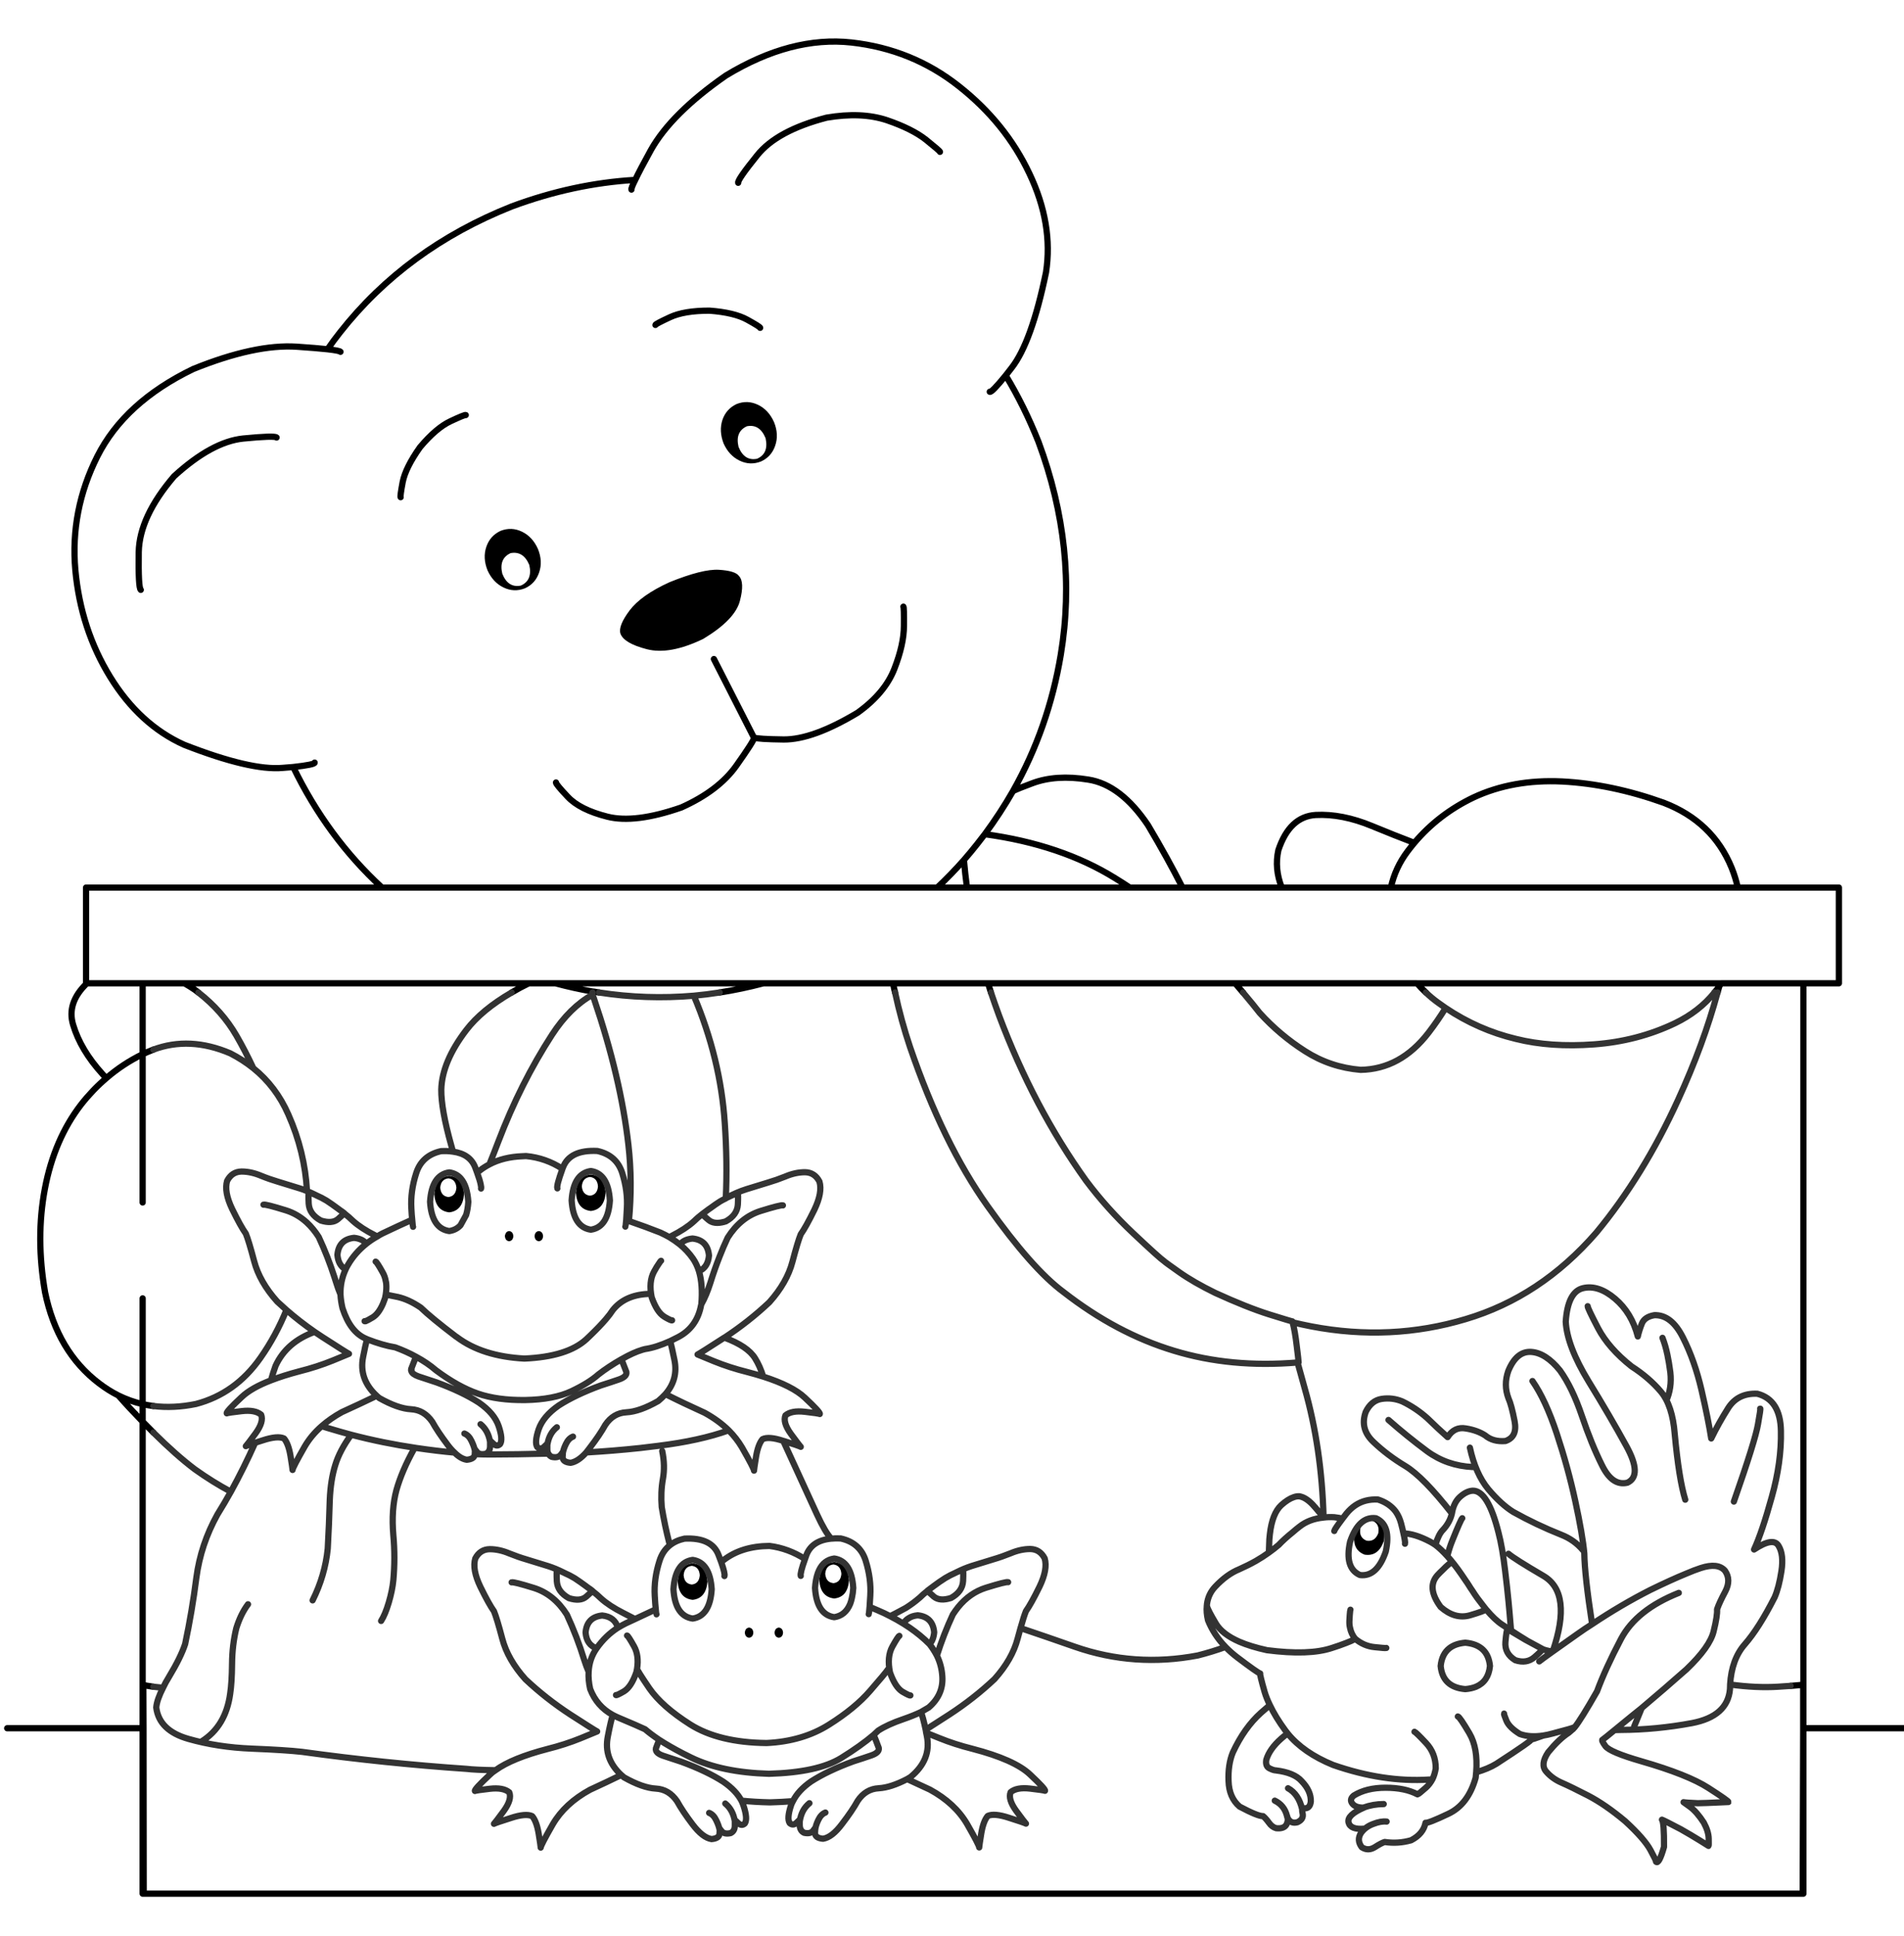 <?xml version="1.0" encoding="utf-8"?>
<!-- Generator: Adobe Illustrator 16.2.0, SVG Export Plug-In . SVG Version: 6.00 Build 0)  -->
<!DOCTYPE svg PUBLIC "-//W3C//DTD SVG 1.1//EN" "http://www.w3.org/Graphics/SVG/1.1/DTD/svg11.dtd">
<svg version="1.1" id="Layer_2" xmlns="http://www.w3.org/2000/svg" xmlns:xlink="http://www.w3.org/1999/xlink" x="0px" y="0px"
	 width="610px" height="620px" viewBox="0 0 610 620" enable-background="new 0 0 610 620" xml:space="preserve">
<path d="M248.375,142.669c-0.798,2.396-2.323,4.103-4.574,5.119c-2.323,0.907-4.61,0.817-6.861-0.272
	c-2.251-1.089-3.957-2.922-5.119-5.5c-1.016-2.651-1.144-5.155-0.381-7.515c0.798-2.36,2.323-4.065,4.574-5.119
	c2.323-0.907,4.61-0.816,6.861,0.272c2.251,1.088,3.957,2.94,5.119,5.554C249.047,137.823,249.174,140.309,248.375,142.669z
	 M198.769,202.895c-0.509-1.634,0.473-4.103,2.94-7.406c2.469-3.267,6.734-6.28,12.796-9.039c7.079-2.867,12.361-4.193,15.846-3.975
	c3.485,0.217,5.609,0.871,6.372,1.96c1.271,1.307,1.38,3.975,0.326,8.005c-1.052,4.03-4.955,8.078-11.708,12.143
	c-7.187,3.485-13.232,4.593-18.133,3.322C202.307,206.634,199.495,204.964,198.769,202.895z M239.282,136.515
	c-2.541,1.162-3.43,3.357-2.668,6.589c1.234,3.085,3.213,4.356,5.936,3.812c2.541-1.125,3.449-3.322,2.723-6.589
	C244.001,137.241,242.004,135.971,239.282,136.515z M172.358,175.832c1.054,2.614,1.18,5.101,0.381,7.46
	c-0.798,2.396-2.323,4.103-4.574,5.119c-2.323,0.907-4.61,0.816-6.861-0.272c-2.251-1.088-3.957-2.922-5.119-5.5
	c-1.052-2.65-1.179-5.154-0.38-7.515c0.798-2.36,2.323-4.065,4.574-5.119c2.323-0.907,4.61-0.817,6.861,0.272
	C169.491,171.365,171.197,173.218,172.358,175.832z M169.582,180.95c-1.271-3.05-3.267-4.32-5.99-3.812
	c-2.541,1.161-3.431,3.357-2.668,6.588c1.234,3.085,3.213,4.356,5.936,3.812C169.4,186.413,170.308,184.218,169.582,180.95z
	 M143.662,377.363c-1.597,0.182-2.469,1.179-2.614,2.994c0.145,1.815,1.017,2.813,2.614,2.994c1.562-0.182,2.415-1.179,2.559-2.994
	C146.076,378.542,145.222,377.545,143.662,377.363z M143.934,376.546c2.868,0.328,4.447,2.287,4.738,5.88
	c-0.291,3.561-1.87,5.501-4.738,5.828c-2.94-0.327-4.538-2.27-4.792-5.828C139.433,378.833,141.029,376.874,143.934,376.546z
	 M172.631,394.243c0.835,0.108,1.29,0.653,1.361,1.634c-0.072,0.979-0.526,1.523-1.361,1.634c-0.835-0.109-1.289-0.654-1.361-1.634
	C171.342,394.896,171.795,394.352,172.631,394.243z M161.795,396.095c-0.037-0.07-0.055-0.146-0.055-0.218
	c0.036-0.29,0.109-0.544,0.218-0.762c0.182-0.51,0.563-0.799,1.144-0.872c0.835,0.108,1.29,0.653,1.361,1.634
	c-0.072,0.979-0.526,1.523-1.361,1.634C162.339,397.401,161.903,396.93,161.795,396.095z M191.581,379.922
	c-0.145-1.816-0.999-2.814-2.559-2.995c-1.598,0.181-2.469,1.179-2.614,2.995c0.146,1.814,1.018,2.813,2.614,2.995
	C190.582,382.732,191.436,381.736,191.581,379.922z M194.031,381.991c-0.291,3.559-1.869,5.501-4.737,5.825
	c-2.941-0.324-4.538-2.268-4.792-5.825c0.291-3.595,1.888-5.556,4.792-5.882C192.161,376.438,193.74,378.396,194.031,381.991z
	 M266.998,507.016c1.562-0.182,2.415-1.179,2.56-2.993c-0.145-1.815-0.999-2.813-2.56-2.995c-1.596,0.182-2.468,1.18-2.613,2.995
	c0.036,0.326,0.09,0.615,0.163,0.871c0.254,1.018,0.835,1.669,1.743,1.96C266.508,506.926,266.745,506.979,266.998,507.016z
	 M272.008,506.091c-0.145,1.814-0.616,3.212-1.416,4.192c-0.798,0.942-1.906,1.488-3.322,1.634c-2.94-0.326-4.538-2.269-4.792-5.826
	c0.073-1.017,0.272-1.906,0.6-2.669c0.727-1.924,2.123-2.994,4.192-3.213C270.138,500.536,271.717,502.496,272.008,506.091z
	 M226.648,506.525c-0.291,3.558-1.87,5.5-4.737,5.826c-2.94-0.326-4.538-2.27-4.792-5.826c0.291-3.596,1.887-5.556,4.792-5.881
	C224.779,500.972,226.358,502.932,226.648,506.525z M224.198,504.457c-0.145-1.815-0.999-2.814-2.56-2.995
	c-1.597,0.181-2.469,1.18-2.614,2.995c0.145,1.814,1.017,2.813,2.614,2.995C223.2,507.271,224.054,506.271,224.198,504.457z
	 M238.628,522.861c0.073-0.979,0.526-1.523,1.361-1.633c0.835,0.108,1.289,0.652,1.361,1.633c-0.073,0.979-0.526,1.523-1.361,1.634
	C239.154,524.387,238.701,523.843,238.628,522.861z M248.158,522.861c0.073-0.979,0.526-1.523,1.361-1.633
	c0.835,0.108,1.289,0.652,1.361,1.633c-0.073,0.979-0.526,1.523-1.361,1.634C248.684,524.387,248.23,523.843,248.158,522.861z
	 M437.819,493.402c1.776,0.292,3.028-0.509,3.755-2.396c0.363-2.032-0.309-3.377-2.016-4.03c-1.777-0.291-3.013,0.51-3.702,2.396
	C435.459,491.37,436.113,492.713,437.819,493.402z M434.063,491.061c1.196-3.303,3.247-4.719,6.15-4.245
	c2.759,1.089,3.795,3.356,3.105,6.807c-1.199,3.303-3.249,4.719-6.153,4.246C434.406,496.778,433.371,494.51,434.063,491.061z"/>
<path fill="none" stroke="#000000" stroke-width="2" stroke-linecap="round" stroke-linejoin="round" stroke-miterlimit="3" d="
	M556.744,284.248c-0.472-2.142-1.124-4.248-1.96-6.316c-4.03-9.874-11.29-16.827-21.781-20.855
	c-11.145-3.994-21.979-6.262-32.509-6.807c-10.563-0.509-20.039,1.198-28.426,5.118c-7.441,3.558-13.759,8.403-18.948,14.539
	c-0.728,0.872-1.436,1.761-2.124,2.668c-2.688,3.558-4.483,7.441-5.391,11.653H556.744L556.744,284.248z M453.991,314.904
	c0.871,1.017,1.813,1.998,2.831,2.941 M549.284,317.846c0.545-0.654,1.053-1.309,1.524-1.961c0.182-0.326,0.382-0.654,0.6-0.98
	h-97.417 M398.23,317.846c-0.799-0.908-1.635-1.889-2.505-2.941H316.55c0.291,0.98,0.6,1.961,0.929,2.941 M550.265,317.846
	c0.182-0.654,0.363-1.309,0.545-1.961 M453.12,269.926c-4.03-1.525-8.551-3.322-13.561-5.391c-6.39-2.65-12.396-3.83-18.022-3.54
	c-5.591,0.327-9.584,4.084-11.979,11.272c-0.871,3.957-0.509,7.951,1.089,11.979h34.959 M324.556,253.317
	c-2.723,4.756-5.736,9.366-9.041,13.832c16.266,2.213,30.188,6.916,41.769,14.103c1.597,0.98,3.156,1.978,4.683,2.995h16.881
	c-3.158-6.243-6.843-12.905-11.055-19.984c-5.808-8.641-12.18-13.505-19.113-14.594c-6.933-1.126-12.94-0.727-18.022,1.198
	C327.896,251.884,325.862,252.701,324.556,253.317z M378.846,284.248h31.802 M573.68,539.906c2.47-0.183,3.813-0.327,4.027-0.437
	v13.995h0.057V314.904h-26.354 M286.765,317.846c-0.254-0.98-0.473-1.961-0.653-2.941h-41.548
	c-4.683,1.234-9.348,2.215-13.995,2.941 M395.727,314.904h58.266 M577.764,314.904h11.379v-30.656h-32.397 M301.141,48.629
	c-0.036-0.218-1.524-1.508-4.465-3.868c-2.94-2.323-7.115-4.411-12.524-6.262c-5.445-1.814-11.889-2.086-19.331-0.817
	c-10.6,2.76-18.005,6.771-22.217,12.036c-4.248,5.264-6.281,8.204-6.099,8.821 M34.047,345.291
	c-0.399-0.436-0.798-0.872-1.198-1.309c-4.683-5.152-7.822-10.418-9.42-15.791c-1.416-4.683,0.055-9.111,4.411-13.287h-0.272
	v-30.656h94.803c-11.689-10.782-21.164-23.651-28.425-38.607c-1.016,0.073-2.142,0.164-3.376,0.272
	c-6.861,0.617-17.388-1.852-31.583-7.406c-9.511-4.284-17.407-11.525-23.688-21.727c-6.28-10.201-10-21.618-11.163-34.251
	c-1.125-12.633,1.216-24.739,7.024-36.321c5.845-11.617,16.1-20.964,30.766-28.043c13.178-5.336,24.232-7.714,33.163-7.133
	c4.247,0.291,7.533,0.563,9.855,0.816c1.271-1.852,2.614-3.667,4.03-5.445c14.084-17.896,32.418-31.328,54.998-40.295
	c13.213-4.9,26.391-7.733,39.533-8.494c1.016-2.143,2.687-5.319,5.01-9.529c4.392-7.842,12.416-15.81,24.068-23.905
	c13.94-8.459,27.354-11.98,40.241-10.564c12.924,1.452,24.359,6.099,34.306,13.94c9.982,7.841,17.533,17.171,22.652,27.989
	c5.153,10.819,6.934,21.383,5.335,31.692c-3.085,14.92-6.75,25.104-10.999,30.549c-0.689,0.871-1.325,1.688-1.906,2.45
	c3.993,6.606,7.496,13.704,10.51,21.291c8.495,22.871,10.871,45.578,7.135,68.121c-2.614,15.683-7.715,30.24-15.303,43.671
	 M203.506,57.614c-0.907,1.813-1.307,2.849-1.198,3.103 M243.529,104.988c0-0.218-1.38-1.089-4.139-2.614
	c-2.76-1.525-6.789-2.487-12.088-2.886c-5.445,0-9.675,0.708-12.688,2.124c-3.05,1.416-4.593,2.232-4.629,2.45 M322.214,120.235
	c-3.049,3.738-4.756,5.481-5.118,5.228 M228.718,211.063l12.742,24.994c0.036,0.036,0.09,0.09,0.163,0.164
	c0.763,0.327,3.921,0.526,9.475,0.599c6.208,0.036,14.084-2.813,23.633-8.549c5.845-4.174,9.783-8.876,11.816-14.103
	c2.033-5.228,3.049-9.802,3.049-13.723c0.038-3.92-0.018-5.971-0.163-6.153 M104.945,111.849c2.578,0.291,3.957,0.563,4.138,0.817
	 M45.101,188.9c-0.544-0.472-0.762-4.501-0.653-12.089c0.145-7.551,3.92-15.646,11.326-24.286
	c8.059-7.37,15.446-11.399,22.163-12.088c6.716-0.654,10.272-0.763,10.672-0.327 M128.36,159.223
	c-0.145-0.145,0.073-1.761,0.653-4.846c0.617-3.085,2.469-6.807,5.555-11.163c3.484-4.138,6.752-6.915,9.801-8.332
	c3.013-1.416,4.629-2.069,4.846-1.96 M100.807,244.225c0.036,0.436-2.251,0.907-6.861,1.416 M163.918,317.846
	c1.706-1.018,3.539-1.998,5.5-2.941H59.096c1.162,0.654,2.269,1.344,3.322,2.07c0.399,0.289,0.78,0.58,1.144,0.871 M27.84,314.904
	H45.7h13.396 M49.131,336.143c-0.689,0.254-1.361,0.525-2.015,0.816c-0.472,0.217-0.944,0.434-1.416,0.652v47.482 M34.047,345.291
	c-2.94,2.503-5.645,5.336-8.113,8.493c-5.7,7.405-9.548,16.354-11.544,26.846c-1.996,10.528-1.979,21.618,0.054,33.271
	c2.614,12.634,8.386,22.345,17.316,29.132c1.997,1.524,4.049,2.813,6.154,3.867c2.505,1.233,5.1,2.158,7.787,2.776v-33.871
	 M45.7,337.611c-4.247,2.07-8.132,4.629-11.653,7.68 M45.7,337.611v-22.707 M122.371,284.248H300.27
	c2.977-2.796,5.826-5.736,8.549-8.821c1.452-1.67,2.868-3.376,4.246-5.119c0.837-1.054,1.653-2.105,2.449-3.158 M300.27,284.248
	h9.529c-0.397-2.94-0.726-5.881-0.979-8.821 M286.112,314.904h30.439 M178.131,250.595c-0.073,0.327,1.18,1.852,3.757,4.574
	c2.578,2.758,6.807,4.882,12.688,6.371c5.881,1.489,13.777,0.509,23.688-2.94c7.95-3.558,13.831-8.023,17.643-13.396
	s5.717-8.368,5.717-8.985 M244.564,314.904h-66.597c3.92,1.055,7.933,1.943,12.034,2.669c0.072,0,0.145,0,0.218,0
	c0.544,0.108,1.107,0.2,1.688,0.272 M190.001,317.572c-0.073,0.072-0.127,0.162-0.163,0.271 M169.418,314.904h8.549 M37.914,446.899
	c2.36,2.687,4.919,5.444,7.678,8.276c0.036,0.036,0.073,0.072,0.109,0.108v-5.607 M49.131,450.276
	c-1.162-0.146-2.306-0.347-3.431-0.601 M45.7,455.285c1.161,1.199,2.305,2.359,3.431,3.484 M45.7,553.465h0.272l-0.055-13.939
	c0.218,0.182,1.29,0.397,3.213,0.653 M2.682,553.465H2.301 M577.764,553.465v52.982h-0.218H46.027H45.7v-52.982H2.682
	 M45.973,553.465l0.054,52.982 M45.7,455.285v98.18 M610,553.465h-32.236 M577.709,553.465l-0.162,52.982 M309.799,284.248h52.166"
	/>
<path fill="none" stroke="#333333" stroke-width="2" stroke-linecap="round" stroke-linejoin="round" stroke-miterlimit="3" d="
	M456.822,317.846c1.199,1.16,2.507,2.25,3.922,3.268c0.798,0.58,1.597,1.145,2.396,1.688c6.97,4.684,14.484,7.986,22.542,9.91
	c7.407,1.852,15.756,2.434,25.05,1.742c9.257-0.689,17.879-2.938,25.864-6.75c5.192-2.508,9.421-5.791,12.688-9.857 M463.14,322.801
	c-1.599,2.612-3.414,5.246-5.444,7.896c-5.99,7.804-13.251,11.779-21.781,11.924c-6.499-0.544-12.434-2.542-17.808-5.989
	c-5.408-3.448-10.257-7.532-14.539-12.252c-1.234-1.598-3.015-3.776-5.337-6.535 M317.478,317.846
	c0.833,2.469,1.704,4.938,2.611,7.406c7.333,19.566,16.628,37.189,27.882,52.874c4.465,5.953,9.493,11.562,15.083,16.823
	c5.627,5.301,8.949,8.296,9.966,8.984c0.108,0.146,1.705,1.309,4.79,3.486s6.935,4.393,11.547,6.645
	c6.75,3.086,12.487,5.371,17.206,6.86c4.756,1.487,7.24,2.232,7.461,2.232c0.036,0.108,0.072,0.218,0.109,0.327
	c1.996,0.473,4.012,0.907,6.044,1.307c16.917,3.23,33.378,2.45,49.39-2.341c16.01-4.756,29.969-13.994,41.875-27.718
	c10.056-12.16,18.785-26.336,26.19-42.527c5.409-11.799,9.621-23.251,12.636-34.36 M414.132,423.484
	c0.508,1.887,0.942,4.374,1.305,7.461c0.4,3.192,0.602,4.973,0.602,5.336c-0.11,0-0.218,0.018-0.328,0.054
	c0.763,2.723,1.525,5.482,2.289,8.278c3.63,12.742,5.644,26.536,6.044,41.384 M434.225,482.076c2.069-1.381,4.483-1.996,7.242-1.852
	c2.396,0.763,4.266,2.016,5.609,3.757c0.797,1.09,1.396,2.379,1.795,3.866c0.326,1.234,0.582,2.306,0.763,3.212
	c2.47,0.072,5.317,0.964,8.549,2.669c0.544,0.29,1.109,0.637,1.689,1.033c0.688-2.286,1.487-3.883,2.395-4.791
	c1.489-1.597,2.45-3.356,2.888-5.281c-6.1-7.807-11.072-12.868-14.921-15.192c-3.813-2.287-7.205-4.846-10.184-7.679
	c-2.977-2.794-3.812-6.009-2.504-9.639c1.197-2.468,2.922-3.866,5.173-4.192c2.249-0.327,4.429-0.057,6.534,0.816
	c2.938,1.415,5.646,3.23,8.111,5.445c2.069,2.032,4.212,4.028,6.427,5.989c1.452-2.287,3.395-3.213,5.825-2.778
	c2.471,0.399,4.538,1.146,6.208,2.234c1.671,1.415,3.831,2.015,6.479,1.796c2.614-0.871,3.595-2.995,2.94-6.372
	c-0.655-3.412-1.307-5.844-1.96-7.296c-1.089-2.868-1.109-5.791-0.058-8.769c1.744-4.247,4.177-6.28,7.298-6.1
	c3.122,0.183,6.208,2.16,9.258,5.936c2.65,3.702,4.991,8.551,7.023,14.54c2.033,6.025,4.177,11.289,6.427,15.791
	c2.214,4.537,4.937,6.408,8.168,5.608c3.229-1.524,3.12-5.427-0.328-11.707s-7.479-13.179-12.089-20.692
	c-4.61-7.552-7.062-13.939-7.352-19.168c0.437-6.389,2.286-9.965,5.555-10.729c3.267-0.764,6.681,0.364,10.236,3.377
	c3.559,3.013,5.99,7.043,7.297,12.089c0.291-1.307,0.727-2.687,1.309-4.138c0.579-1.417,1.905-2.307,3.973-2.669
	c3.668-0.146,6.736,2.251,9.203,7.188c2.505,4.938,4.483,10.547,5.936,16.825c1.452,6.317,2.486,11.472,3.104,15.465
	c1.563-3.229,3.378-6.479,5.445-9.747c2.068-3.229,5.173-4.754,9.312-4.573c4.938,1.271,7.462,5.244,7.569,11.926
	c0.146,6.644-0.835,13.702-2.941,21.183c-2.066,7.478-3.956,13.068-5.661,16.771c4.104-2.723,6.716-3.12,7.841-1.197
	c1.161,1.888,1.472,4.594,0.928,8.112c-0.545,3.521-1.271,6.316-2.18,8.388c-3.34,6.569-6.533,11.597-9.583,15.083
	c-2.797,3.194-4.355,7.478-4.686,12.851c5.591,0.764,10.71,1,15.357,0.708c1.562-0.108,2.902-0.199,4.029-0.271 M415.71,436.335
	c-14.229,1.199-27.427-0.054-39.587-3.756c-12.271-3.703-24.087-9.983-35.449-18.842c-6.68-4.938-14.774-14.104-24.286-27.499
	c-9.512-13.359-17.788-30.331-24.831-50.913c-1.887-5.593-3.485-11.417-4.792-17.48 M230.569,317.846
	c-2.759,0.436-5.518,0.78-8.277,1.033c5.699,13.434,9.003,27.027,9.911,40.786c0.58,8.386,0.689,16.426,0.326,24.122
	c0.036-0.036,0.073-0.072,0.109-0.107c2.142-1.199,4.302-2.145,6.48-2.834c3.013-0.908,5.372-1.633,7.079-2.178
	c1.742-0.51,3.557-1.146,5.445-1.906c2.141-0.908,4.229-1.361,6.262-1.361c2.069,0.035,3.611,1.033,4.629,2.996
	c0.689,2.322,0.145,5.336-1.634,9.039c-1.815,3.7-3.267,6.316-4.356,7.842c-0.618,1.486-1.506,4.428-2.668,8.821
	c-1.162,4.428-3.63,8.747-7.405,12.959c-4.394,4.139-9.185,7.914-14.376,11.324c4.937,1.815,8.204,4.013,9.802,6.59
	c1.053,1.67,1.924,3.631,2.614,5.881c6.243,1.996,10.691,4.247,13.341,6.753c3.376,3.156,4.974,4.899,4.792,5.228
	c-0.327-0.146-1.924-0.381-4.792-0.707c-2.832-0.328-4.901,0.055-6.207,1.144c-0.618,1.488-0.038,3.468,1.742,5.936
	c1.815,2.469,2.868,3.849,3.159,4.14c-0.362-0.218-2.16-0.836-5.391-1.852c-0.073-0.036-0.145-0.055-0.218-0.055
	c3.609,7.898,7.213,15.749,10.809,23.552c1.789,3.877,3.313,6.464,4.574,7.76c0.933-0.091,1.94-0.11,3.023-0.056
	c4.138,0.907,6.807,3.285,8.004,7.134c1.198,3.849,1.688,7.587,1.471,11.218c-0.072,1.415-0.145,2.595-0.218,3.539
	c0.835,0.363,1.724,0.745,2.668,1.144c1.38,0.581,2.687,1.198,3.921,1.853c0.617-0.326,1.325-0.69,2.124-1.089
	c1.052-0.545,2.033-1.071,2.94-1.579c1.598-1.019,2.976-2.033,4.139-3.05c0.072-0.072,0.163-0.146,0.272-0.218
	c0.726-0.728,1.579-1.471,2.559-2.232v-0.055c0.073-0.073,0.708-0.544,1.906-1.416c1.198-0.907,2.433-1.762,3.704-2.562
	c1.089-0.651,2.141-1.197,3.158-1.633c0.159-0.083,0.321-0.164,0.488-0.245c0.021-0.01,0.037-0.021,0.056-0.026
	c1.562-0.785,3.141-1.438,4.738-1.961c3.013-0.907,5.371-1.634,7.077-2.179c1.742-0.508,3.559-1.144,5.446-1.905
	c2.142-0.907,4.229-1.36,6.262-1.36c2.067,0.036,3.61,1.034,4.63,2.994c0.688,2.322,0.146,5.336-1.635,9.039
	c-1.814,3.704-3.268,6.315-4.355,7.842c-0.438,1.053-1.019,2.867-1.744,5.444c5.809,1.961,11.617,3.956,17.425,5.99
	c12.742,4.43,25.865,5.354,39.37,2.776c3.013-0.763,5.972-1.67,8.876-2.724c-2.47-2.541-4.339-5.391-5.608-8.549
	c-0.399-1.671-0.525-3.213-0.381-4.628c0-0.219,0.018-0.418,0.055-0.601c0.291-2.105,1.144-3.921,2.56-5.445
	c2.504-2.687,5.102-4.573,7.787-5.662c1.887-0.836,3.666-1.725,5.335-2.668c1.452-0.835,2.833-1.726,4.14-2.669
	c0.035-1.233,0.091-2.668,0.162-4.302c0.037-0.579,0.09-1.124,0.164-1.634c0.507-4.392,1.724-7.478,3.647-9.257
	c1.451-1.307,2.796-2.159,4.029-2.56c0.616-0.219,1.217-0.309,1.797-0.271c0.361,0.071,0.726,0.181,1.09,0.325
	c1.306,0.545,2.667,1.67,4.084,3.377c1.233,1.453,2.086,2.486,2.56,3.104 M508.662,418.313c-0.037,0.362,1.07,2.702,3.321,7.022
	c2.251,4.285,5.825,8.369,10.728,12.252c3.776,2.434,6.917,5.138,9.421,8.114c2.468,2.977,3.938,7.478,4.41,13.503
	c0.908,9.692,2.033,16.719,3.378,21.074 M532.622,428.439c0.653,1.671,1.18,3.484,1.579,5.444c0.396,1.961,0.652,3.431,0.761,4.412
	c0.581,3.339,0.328,6.479-0.761,9.419 M63.561,317.846c5.083,3.957,9.148,8.567,12.198,13.83c1.924,3.34,3.721,6.807,5.391,10.401
	c4.865,3.921,8.604,8.856,11.218,14.812c3.521,7.914,5.517,16.101,5.99,24.56c0.841,0.331,1.693,0.711,2.559,1.145
	c0.182,0.07,0.363,0.162,0.545,0.271c1.017,0.437,2.069,0.979,3.159,1.635c1.161,0.762,2.305,1.563,3.43,2.396
	c0.06,0.028,0.123,0.074,0.19,0.135l0.027,0.025c0.291,0.221,0.563,0.42,0.816,0.602l0.491,0.326
	c0.399,0.291,0.617,0.455,0.653,0.49v0.055c1.125,0.873,2.069,1.688,2.832,2.451c1.778,1.598,4.138,3.142,7.079,4.627
	c0.217,0.108,0.454,0.236,0.708,0.381c0.545-0.36,1.108-0.688,1.688-0.979c3.594-1.706,6.771-3.177,9.529-4.411
	c-0.109-0.942-0.199-2.143-0.272-3.595c-0.218-3.629,0.291-7.369,1.524-11.216c1.198-3.849,3.867-6.228,8.005-7.136
	c1.38-0.071,2.651-0.018,3.812,0.164c-0.217-0.727-0.417-1.435-0.599-2.123c-2.143-7.66-3.195-13.578-3.158-17.754
	c0.145-5.916,2.813-12.27,8.004-19.058c3.305-4.319,8.15-8.331,14.54-12.035 M81.149,342.077c-2.214-1.778-4.665-3.359-7.352-4.738
	c-8.676-3.702-16.899-4.103-24.667-1.198 M49.131,450.276c4.32,0.544,8.876,0.325,13.667-0.654
	c8.422-2.214,15.302-7.134,20.638-14.758c3.34-4.754,6.117-9.873,8.331-15.355c-0.98-0.872-1.96-1.761-2.94-2.668
	c-3.776-4.211-6.244-8.531-7.406-12.96c-1.161-4.392-2.05-7.333-2.668-8.82c-1.089-1.524-2.541-4.14-4.356-7.843
	c-1.779-3.702-2.323-6.715-1.634-9.038c1.016-1.961,2.559-2.96,4.628-2.996c2.033,0,4.12,0.455,6.262,1.361
	c1.887,0.764,3.703,1.396,5.445,1.906c1.706,0.544,4.065,1.271,7.079,2.178c0.727,0.219,1.452,0.49,2.178,0.816 M143.934,375.457
	c1.525,0.218,2.76,0.872,3.704,1.961c1.379,1.598,2.178,4.084,2.396,7.46v0.056c-0.109,1.598-0.344,2.994-0.708,4.192
	c-0.617,1.125-1.216,2.214-1.797,3.267c-0.944,1.02-2.142,1.635-3.594,1.853c-3.738-0.544-5.789-3.666-6.153-9.366
	C138.144,379.145,140.195,376.002,143.934,375.457z M154.117,380.63c0.073-0.217,0.036-0.655-0.109-1.306
	c-0.182-0.908-0.563-2.16-1.144-3.76c-0.182-0.506-0.381-1.051-0.599-1.633c-1.089-2.904-3.468-4.609-7.134-5.117 M178.566,380.576
	c-0.218-0.581,0.327-2.669,1.634-6.264c-3.558-2.322-7.442-3.685-11.653-4.084c-0.399,0-0.781,0.02-1.144,0.056
	c-4.065,0.146-7.604,1.017-10.618,2.612c-1.054,0.543-2.051,1.182-2.995,1.904c-0.327,0.256-0.635,0.51-0.926,0.764 M180.2,374.313
	c0.036-0.146,0.09-0.291,0.163-0.435c1.452-3.812,5.119-5.573,11-5.282c4.138,0.906,6.807,3.285,8.005,7.133
	c1.198,3.849,1.688,7.588,1.47,11.219c-0.108,1.562-0.182,2.813-0.217,3.757c0.291,0.108,0.58,0.218,0.871,0.327
	c0.798-8.277,0.745-16.408-0.164-24.396c-1.633-14.374-5.317-30.004-11.054-46.885c-0.145-0.398-0.291-0.798-0.436-1.198
	c-4.865,2.724-9.185,6.989-12.96,12.798c-6.716,10.346-12.451,21.744-17.207,34.194c-0.98,2.578-1.942,5.028-2.886,7.353
	 M100.916,382.592c-1.197-0.51-1.851-0.781-1.96-0.816c-0.145,0.252-0.163,1.488-0.054,3.701c0.145,2.25,1.433,4.049,3.866,5.392
	c2.396,0.762,4.229,0.614,5.5-0.437c1.234-1.053,1.888-1.688,1.96-1.904 M132.335,392.882c-0.072-0.146-0.164-0.907-0.272-2.288
	 M84.417,385.803c0.436-0.146,2.813,0.455,7.134,1.797c2.468,0.764,4.7,2.053,6.697,3.867c1.416,1.305,2.704,2.867,3.866,4.684
	c1.96,4.211,3.648,8.529,5.064,12.958c0.182,0.51,0.346,1.018,0.49,1.524c0.436,1.416,0.907,2.724,1.416,3.921
	c-0.072-2.832,0.473-5.499,1.634-8.005c-1.56-0.908-2.432-2.469-2.614-4.683c0.291-3.306,2.069-5.119,5.336-5.445
	c1.743,0.182,3.068,0.799,3.976,1.853c1.052-0.837,2.196-1.599,3.43-2.289 M116.816,423.104c0.037,0.036,0.146,0.036,0.327,0
	c0.399-0.146,1.144-0.544,2.232-1.197c1.271-0.763,2.377-2.232,3.321-4.411c0.218-0.544,0.436-1.125,0.654-1.742
	c0.073-0.363,0.145-0.727,0.218-1.09c0.218-1.307,0.272-2.504,0.164-3.594c-0.036-0.327-0.09-0.616-0.164-0.872
	c-0.182-1.018-0.509-1.923-0.98-2.724c-1.234-2.214-1.979-3.357-2.233-3.43 M117.416,398.273c-2.469,1.96-4.447,4.229-5.936,6.807
	c-0.291,0.473-0.544,0.961-0.763,1.471 M91.768,419.51c2.832,2.469,5.845,4.811,9.04,7.023c0.798,0.545,1.615,1.09,2.451,1.634
	c5.227,3.377,8.077,5.173,8.548,5.392c-0.217,0.109-1.978,0.835-5.281,2.179c-3.305,1.343-6.844,2.484-10.619,3.43
	c-3.449,0.907-6.48,1.87-9.094,2.886c-4.174,1.599-7.297,3.377-9.366,5.336c-3.376,3.158-4.974,4.9-4.792,5.229
	c0.327-0.146,1.924-0.381,4.792-0.707c2.832-0.327,4.901,0.055,6.208,1.144c0.616,1.488,0.036,3.47-1.743,5.937
	c-1.815,2.469-2.868,3.849-3.158,4.139c0.254-0.146,1.252-0.509,2.995-1.089c0.689-0.219,1.488-0.473,2.396-0.763
	c3.195-1.054,5.481-1.252,6.861-0.6c0.944,1.125,1.634,2.994,2.069,5.607c0.436,2.649,0.654,4.14,0.654,4.466
	c0-0.472,1.288-2.958,3.866-7.46c1.416-2.433,3.249-4.629,5.5-6.59c1.852-1.634,3.994-3.121,6.426-4.465
	c3.994-1.815,7.714-3.559,11.163-5.229c-3.849-3.558-5.301-7.696-4.356-12.416c0.471-2.431,0.889-4.337,1.252-5.718
	c-0.073-0.035-0.145-0.071-0.218-0.108c-3.412-1.379-5.954-4.646-7.624-9.802c-0.363-1.523-0.58-2.994-0.654-4.411 M207.481,414.392
	c-4.901,0.255-8.622,1.979-11.163,5.174c-0.58,0.906-1.325,1.888-2.232,2.939c-1.307,1.524-2.959,3.249-4.956,5.173
	c-0.399,0.399-0.816,0.799-1.252,1.198c-4.065,3.74-10.69,5.808-19.875,6.207c-8.966-0.472-16.173-2.759-21.618-6.86
	c-0.072-0.072-0.164-0.128-0.272-0.164c-5.3-4.027-9.075-7.133-11.326-9.312c-2.504-1.704-4.937-2.832-7.296-3.376
	c-2.396-0.509-3.703-0.746-3.921-0.708 M131.846,438.896c0-0.255,0-0.51,0-0.764c-0.037,0.109-0.074,0.201-0.109,0.272
	c-0.073,0.254-0.055,0.489,0.055,0.708C131.791,439.04,131.81,438.968,131.846,438.896z M131.846,438.133
	c0.544-1.416,1.016-2.633,1.416-3.647c-2.034-1.126-4.248-2.124-6.644-2.994c-2.687-0.438-5.699-1.309-9.039-2.614 M131.791,439.113
	c0.218,0.652,0.98,1.216,2.287,1.688c1.815,0.617,3.739,1.252,5.771,1.906c5.445,1.996,9.947,4.138,13.505,6.425
	c3.339,2.288,5.481,4.828,6.426,7.623c0.944,2.833,1.089,4.738,0.435,5.718c-0.653,0.617-1.342,0.601-2.069-0.054
	c-0.723-0.652-1.123-1.051-1.198-1.199c0.036,0.075,0.054,0.238,0.054,0.49c0,0.072,0,0.162,0,0.272c0,0.325,0,0.726,0,1.196
	c0,1.162-0.454,1.962-1.361,2.396c-1.343,0.291-2.287,0.091-2.831-0.6c-0.4-0.473-0.653-0.815-0.763-1.034
	c0.036,0.181,0.073,0.417,0.109,0.708c-0.036,0.29-0.055,0.615-0.055,0.979v0.054c1.598,0.072,3.085,0.11,4.465,0.11
	c0.4,0,0.798,0,1.198,0c4.792,0,10.763-0.091,17.916-0.271c-0.218-0.363-0.327-0.816-0.327-1.36c0-0.474,0-0.872,0-1.2
	c0-0.253,0.019-0.434,0.055-0.545c0-0.108,0-0.18,0-0.217c-0.037,0.146-0.417,0.545-1.144,1.198
	c-0.726,0.653-1.433,0.672-2.123,0.055c-0.654-0.979-0.509-2.886,0.436-5.719c0.98-2.794,3.122-5.335,6.425-7.622
	c3.558-2.287,8.059-4.429,13.504-6.426c2.069-0.653,3.994-1.289,5.772-1.905c1.778-0.616,2.577-1.415,2.396-2.396
	c-0.616-1.598-1.144-2.959-1.579-4.084c-2.796,1.596-5.263,3.229-7.406,4.9c-1.996,1.777-4.865,3.558-8.604,5.336
	c-3.775,1.778-8.712,2.723-14.812,2.832c-5.917,0.071-10.981-0.618-15.192-2.069c-4.212-1.452-8.677-3.938-13.396-7.46
	c-1.851-1.598-3.994-3.05-6.425-4.355 M86.813,442.053c0.436-1.597,0.926-3.14,1.47-4.629c2.36-5.117,6.535-8.748,12.524-10.891
	 M191.907,317.846c10.093,1.562,20.22,1.905,30.385,1.033 M189.838,317.846c-0.073,0.145-0.109,0.271-0.109,0.381
	c0.036,0.108,0.072,0.217,0.109,0.326 M201.491,391.031c3.703,1.271,7.06,2.504,10.074,3.701c1.017,0.475,1.979,0.963,2.886,1.473
	c0.218-0.11,0.454-0.237,0.708-0.382c2.94-1.489,5.3-3.031,7.079-4.63c0.767-0.768,1.71-1.584,2.831-2.449
	c0.586-0.46,1.221-0.932,1.906-1.417c0.231-0.16,0.467-0.324,0.708-0.489c0.98-0.727,1.978-1.416,2.995-2.068
	c0.616-0.363,1.234-0.689,1.851-0.979 M232.639,383.682c0.581-0.293,1.162-0.563,1.742-0.817c1.198-0.509,1.851-0.781,1.96-0.816
	c0.145,0.253,0.163,1.488,0.055,3.702c-0.145,2.249-1.435,4.048-3.867,5.391c-0.182,0.07-0.362,0.127-0.544,0.162
	c-2.142,0.581-3.793,0.383-4.955-0.599c-1.307-1.089-1.96-1.743-1.96-1.96 M195.392,384.441c-0.363,5.699-2.396,8.82-6.098,9.365
	c-3.74-0.545-5.791-3.664-6.154-9.365c0.363-5.735,2.415-8.877,6.154-9.42C192.997,375.564,195.029,378.706,195.392,384.441z
	 M214.451,396.205c1.198,0.725,2.323,1.506,3.376,2.341c0.872-1.09,2.214-1.726,4.03-1.906c3.231,0.326,4.991,2.143,5.282,5.445
	c-0.218,2.541-1.29,4.211-3.213,5.011c0.871,2.903,1.125,6.441,0.763,10.617c1.089-1.924,2.05-4.211,2.886-6.861
	c0.871-2.832,1.851-5.627,2.94-8.385c0.799-2.068,1.671-4.104,2.614-6.1c2.758-4.356,6.28-7.206,10.563-8.551
	c4.321-1.342,6.698-1.94,7.134-1.795 M200.348,392.828c0.072-0.146,0.163-0.854,0.272-2.124 M215.322,422.831
	c-0.145,0.11-0.853-0.199-2.124-0.926c-0.145-0.109-0.291-0.2-0.436-0.272c-1.525-0.942-2.851-2.995-3.975-6.151
	c-0.69-3.341-0.436-6.102,0.762-8.278c0.618-1.125,1.126-1.96,1.525-2.504c0.363-0.581,0.599-0.891,0.708-0.927 M224.688,417.713
	c-0.037,0.036-0.055,0.09-0.055,0.163c-0.871,4.792-3.339,8.241-7.406,10.347c-0.872,0.436-1.706,0.854-2.505,1.252
	c0.363,1.38,0.817,3.413,1.361,6.101c0.835,4.064-0.127,7.695-2.886,10.891c3.812,1.924,8.004,3.92,12.579,5.989
	c2.977,1.634,5.536,3.502,7.678,5.608c1.67,1.669,3.085,3.483,4.248,5.444c2.578,4.502,3.866,6.988,3.866,7.461
	c0-0.328,0.218-1.814,0.653-4.466c0.436-2.613,1.126-4.482,2.069-5.607c1.343-0.654,3.558-0.474,6.643,0.545 M214.723,429.475
	c-3.049,1.379-5.736,2.232-8.059,2.561c-0.253,0.072-0.526,0.145-0.817,0.217c-1.96,0.582-4.174,1.58-6.643,2.995
	c-0.036,0.037-0.072,0.056-0.109,0.056 M217.827,398.546c1.633,1.341,3.031,2.849,4.193,4.52c0.798,1.16,1.434,2.504,1.906,4.027
	 M232.094,428.386h-0.054c-5.228,3.376-8.078,5.173-8.549,5.391c0.218,0.108,1.978,0.836,5.282,2.178
	c3.303,1.344,6.842,2.487,10.618,3.432c1.816,0.472,3.521,0.961,5.119,1.471 M306.531,503.477c1.197-0.509,1.852-0.779,1.961-0.815
	c0.145,0.254,0.162,1.487,0.055,3.703c-0.146,2.25-1.435,4.047-3.867,5.39c-2.396,0.763-4.229,0.617-5.5-0.435
	c-1.234-1.054-1.888-1.688-1.961-1.906 M291.122,518.233c-0.727,0.435-1.29,1.017-1.688,1.742c0.69,0.436,1.361,0.871,2.015,1.307
	c2.323,1.598,4.41,3.321,6.262,5.173c0.036,0.038,0.073,0.072,0.109,0.109c0.835-0.907,1.325-2.179,1.47-3.813
	c-0.291-3.303-2.051-5.118-5.282-5.445C292.846,517.416,291.883,517.725,291.122,518.233z M322.977,506.689
	c-0.436-0.146-2.813,0.452-7.133,1.797c-3.449,1.089-6.409,3.156-8.877,6.207c-0.58,0.727-1.143,1.508-1.688,2.341
	c-1.996,4.285-3.703,8.677-5.119,13.179c1.016,2.068,1.597,4.301,1.743,6.697c0.253,3.884-1.198,7.188-4.356,9.911
	c-0.763,0.472-1.598,0.963-2.505,1.471c0.4,0.907,0.907,2.794,1.525,5.662c1.234-0.799,3.774-2.432,7.624-4.9
	c5.228-3.413,10.036-7.188,14.43-11.325c3.773-4.212,6.243-8.531,7.405-12.959c0.326-1.234,0.637-2.358,0.926-3.378
	 M272.934,511.699c-0.145,0.688-0.327,1.325-0.545,1.904c-1.016,2.506-2.723,3.938-5.119,4.302c-3.738-0.544-5.79-3.665-6.153-9.365
	c0.036-0.436,0.073-0.835,0.109-1.199c0.218-1.813,0.617-3.321,1.198-4.519c1.017-2.143,2.632-3.378,4.846-3.703
	c3.703,0.545,5.736,3.687,6.099,9.421C273.296,509.702,273.152,510.756,272.934,511.699z M278.597,514.585
	c-0.109,1.416-0.2,2.197-0.272,2.341 M291.666,542.955c-0.145,0.109-0.999-0.29-2.56-1.197c-1.524-0.943-2.85-2.995-3.975-6.152
	c-0.69-3.34-0.436-6.1,0.762-8.277c1.234-2.215,1.979-3.358,2.233-3.432 M200.892,523.788c0.254,0.072,0.999,1.216,2.232,3.43
	c1.089,1.924,1.416,4.32,0.98,7.188c-0.036,0.291,1.271,2.377,3.921,6.263c2.687,3.884,7.061,7.75,13.124,11.598
	c6.099,3.848,14.249,5.827,24.449,5.936c7.696-0.362,14.358-2.324,19.984-5.881c5.59-3.521,9.983-7.133,13.178-10.835
	c3.231-3.703,5.137-5.99,5.717-6.862 M300.161,530.213c-0.654-1.27-1.434-2.486-2.341-3.648 M285.186,517.58
	c1.489,0.763,2.904,1.563,4.247,2.396 M183.576,460.078c-0.944,0.362-1.707,1.161-2.287,2.395c-0.544,1.127-0.872,2.106-0.98,2.94
	c0,0.071,0,0.146,0,0.218c-0.037,0.254-0.055,0.58-0.055,0.98c0,1.089,0.853,1.706,2.559,1.851c1.598-0.255,3.268-1.361,5.01-3.321
	c0.363-0.436,0.727-0.906,1.089-1.417c2.178-2.831,3.847-5.299,5.01-7.404c1.706-2.542,3.957-3.884,6.752-4.03
	c2.832-0.146,6.227-1.342,10.183-3.594c0.871-0.727,1.652-1.472,2.342-2.232 M233.455,458.063
	c-6.171,2.214-13.667,3.866-22.489,4.955c-1.961,0.253-3.902,0.49-5.827,0.707c-5.808,0.617-11.58,1.09-17.316,1.417
	 M175.681,465.523c0.253,0.471,0.616,0.815,1.089,1.032c1.307,0.291,2.25,0.093,2.831-0.599c0.146-0.218,0.291-0.398,0.436-0.545
	c0.145-0.218,0.254-0.382,0.327-0.49c-0.036,0.11-0.054,0.272-0.054,0.49c-0.109,0-0.201,0-0.272,0 M52.235,540.505
	c-1.307,2.541-2.034,4.647-2.178,6.317c0.616,4.936,4.065,8.295,10.346,10.074c6.244,1.778,12.979,2.813,20.202,3.104
	c7.261,0.29,12.652,0.635,16.173,1.033c17.57,2.432,35.141,4.247,52.711,5.445c1.743,0.218,4.829,0.363,9.257,0.436
	c3.558-2.576,9.112-4.846,16.663-6.807c3.774-0.942,7.314-2.089,10.619-3.432c3.303-1.343,5.064-2.067,5.281-2.178
	c-0.471-0.217-3.321-2.016-8.549-5.39c-5.228-3.413-10.038-7.188-14.43-11.327c-3.776-4.209-6.244-8.53-7.406-12.959
	c-1.161-4.394-2.05-7.333-2.668-8.822c-1.089-1.524-2.541-4.139-4.356-7.841c-1.779-3.702-2.324-6.715-1.634-9.04
	c1.016-1.96,2.559-2.958,4.628-2.994c2.033,0,4.12,0.454,6.262,1.361c1.887,0.762,3.703,1.396,5.445,1.904
	c1.706,0.545,4.065,1.271,7.079,2.18c1.594,0.521,3.173,1.174,4.737,1.961c0.183,0.087,0.364,0.179,0.544,0.271
	c1.018,0.436,2.07,0.979,3.159,1.633c1.161,0.763,2.305,1.563,3.431,2.396c0.06,0.043,0.123,0.087,0.19,0.136l0.027,0.028
	c0.283,0.193,0.555,0.395,0.817,0.599l0.49,0.326c0.4,0.292,0.618,0.454,0.654,0.49v0.055c1.125,0.872,2.069,1.688,2.832,2.45
	c1.778,1.599,4.138,3.142,7.079,4.629c1.705,0.872,2.976,1.524,3.812,1.961c2.432-1.161,4.646-2.197,6.643-3.104
	c-0.109-0.979-0.218-2.414-0.327-4.303c-0.218-3.63,0.291-7.37,1.524-11.218c0.654-2.104,1.761-3.774,3.322-5.01
	c-0.074-0.218-0.128-0.417-0.164-0.601c-0.98-3.775-1.797-7.658-2.45-11.651c-0.254-3.158-0.127-6.153,0.381-8.985
	c0.509-2.832,0.436-5.808-0.218-8.93 M210.095,515.402c0.073,0.942,0.145,1.471,0.218,1.578 M163.918,506.744
	c0.436-0.146,2.813,0.454,7.133,1.797c4.283,1.344,7.806,4.192,10.564,8.549c2.178,4.719,4.03,9.549,5.554,14.485
	c0.436,1.38,0.907,2.649,1.416,3.812c0.145-2.795,0.999-5.299,2.56-7.514c-2.142-0.727-3.322-2.414-3.54-5.064
	c0.291-3.303,2.069-5.117,5.336-5.444c2.687,0.291,4.356,1.599,5.01,3.921c0.835-0.507,1.688-0.979,2.559-1.415
	c1.017-0.474,1.997-0.927,2.941-1.361 M180.417,503.531c-1.198-0.51-1.851-0.782-1.96-0.817c-0.145,0.253-0.164,1.488-0.054,3.702
	c0.145,2.251,1.433,4.048,3.866,5.392c2.396,0.762,4.229,0.616,5.5-0.437c1.234-1.053,1.888-1.688,1.961-1.905 M191.145,527.872
	c1.924-2.723,4.193-4.919,6.807-6.59 M158.745,566.915c-0.689,0.436-1.289,0.907-1.797,1.416c-3.376,3.158-4.974,4.901-4.792,5.228
	c0.326-0.145,1.924-0.382,4.792-0.707c2.832-0.326,4.901,0.055,6.208,1.145c0.616,1.487,0.036,3.468-1.743,5.936
	c-1.815,2.47-2.868,3.849-3.158,4.139c0.363-0.217,2.16-0.835,5.391-1.852c3.195-1.054,5.481-1.252,6.861-0.6
	c0.944,1.125,1.634,2.995,2.069,5.609c0.436,2.648,0.653,4.138,0.653,4.465c0-0.474,1.288-2.959,3.866-7.46
	c2.614-4.467,6.588-8.15,11.925-11.056c3.558-1.634,6.897-3.212,10.019-4.736c-3.812-3.521-5.245-7.642-4.301-12.361
	c0.616-3.195,1.143-5.481,1.579-6.861c-3.412-1.851-5.827-4.629-7.242-8.331c-0.436-1.96-0.599-3.794-0.49-5.5 M197.353,542.847
	c0.145,0.108,0.999-0.29,2.559-1.197c1.561-0.943,2.886-2.995,3.975-6.153c0.072-0.363,0.145-0.727,0.217-1.089 M214.615,494.873
	c1.271-1.018,2.831-1.725,4.683-2.123c5.881-0.291,9.529,1.487,10.945,5.336c0.291,0.797,0.563,1.523,0.817,2.178
	c0.218-0.218,0.454-0.418,0.708-0.6c3.883-3.014,8.803-4.538,14.756-4.573c4.03,0.508,7.823,1.905,11.381,4.193
	c0.145-0.4,0.291-0.816,0.436-1.253c1.185-3.141,3.844-4.9,7.977-5.281 M256.543,504.674c-0.182-0.544,0.272-2.341,1.361-5.39
	 M231.059,500.264c0.872,2.505,1.217,3.993,1.035,4.467 M221.911,518.343c-3.739-0.545-5.79-3.667-6.153-9.366
	c0.363-5.736,2.415-8.876,6.153-9.42c3.703,0.544,5.736,3.685,6.099,9.42C227.647,514.676,225.614,517.798,221.911,518.343z
	 M227.193,580.582c0.945,0.364,1.707,1.16,2.288,2.396c0.58,1.198,0.944,2.25,1.089,3.158c-0.036-0.29-0.073-0.525-0.109-0.708
	c0.109,0.219,0.362,0.563,0.762,1.035c0.545,0.688,1.489,0.889,2.832,0.599c0.907-0.436,1.361-1.234,1.361-2.396
	c0-0.473,0-0.872,0-1.198c0-0.108,0-0.2,0-0.271c-0.399-2.396-1.416-4.267-3.049-5.608 M235.416,583.196
	c0-0.251-0.018-0.416-0.054-0.49c0.075,0.149,0.475,0.547,1.198,1.198c0.727,0.653,1.416,0.673,2.069,0.056
	c0.653-0.979,0.508-2.887-0.436-5.718c-0.182-0.544-0.4-1.07-0.654-1.579c-1.162-2.178-3.085-4.193-5.771-6.044
	c-3.558-2.288-8.06-4.43-13.505-6.426c-1.489-0.474-2.922-0.942-4.302-1.416c-0.509-0.183-0.999-0.345-1.47-0.49
	c-0.871-0.29-1.506-0.635-1.906-1.033s-0.544-0.854-0.436-1.361c0.326-0.906,0.653-1.742,0.98-2.506
	c0-0.107,0.019-0.183,0.054-0.217c-0.036-0.036-0.09-0.073-0.163-0.11c-1.669-1.125-3.122-2.214-4.356-3.267
	c-1.452-0.69-4.337-1.942-8.658-3.758c-0.582-0.253-1.144-0.525-1.688-0.816 M199.041,568.439c0.291,0.255,0.581,0.508,0.872,0.762
	c3.994,2.251,7.387,3.449,10.183,3.595c2.796,0.146,5.064,1.488,6.807,4.029c1.162,2.104,2.813,4.574,4.956,7.406
	c2.178,2.866,4.211,4.445,6.099,4.736c1.706-0.146,2.559-0.763,2.559-1.853c0-0.361,0.019-0.688,0.055-0.979 M295.042,548.292
	c-1.596,0.762-3.449,1.506-5.554,2.232c-3.412,1.16-6.117,2.396-8.114,3.701c-0.472,0.437-0.961,0.891-1.47,1.361
	c0.473,1.126,1.017,2.522,1.634,4.193c0.182,0.979-0.617,1.777-2.396,2.396c-1.779,0.616-3.703,1.252-5.772,1.906
	c-5.445,1.996-9.946,4.138-13.504,6.425c-2.759,1.924-4.702,4.028-5.827,6.316c-0.254,0.435-0.454,0.872-0.599,1.307
	c-0.944,2.832-1.089,4.738-0.435,5.718c0.689,0.615,1.397,0.6,2.123-0.056c0.678-0.609,1.059-1,1.144-1.17
	c-0.037,0.103-0.055,0.329-0.055,0.681c0.362-2.506,1.397-4.446,3.104-5.827 M256.217,583.305c0,0.291,0,0.707,0,1.252
	c0.036,1.161,0.509,1.96,1.416,2.396c1.307,0.29,2.25,0.09,2.831-0.6c0.4-0.509,0.653-0.854,0.763-1.034
	c-0.036,0.145-0.054,0.381-0.054,0.707c0.072-0.907,0.399-1.961,0.98-3.157c0.58-1.235,1.343-2.034,2.287-2.396 M261.172,586.027
	c-0.038,0.253-0.055,0.58-0.055,0.979c0,1.089,0.853,1.706,2.56,1.853c1.924-0.29,3.957-1.869,6.099-4.737
	c2.178-2.833,3.847-5.3,5.01-7.407c1.705-2.54,3.956-3.883,6.752-4.028c2.578-0.146,5.608-1.125,9.094-2.939
	c0.362-0.218,0.726-0.437,1.089-0.654c4.501-3.702,6.244-8.078,5.228-13.123c-0.072-0.363-0.145-0.707-0.218-1.035
	c-0.073-0.361-0.127-0.689-0.163-0.979 M237.539,576.662c2.868,0.291,5.917,0.474,9.148,0.545c2.578-0.071,5.028-0.2,7.351-0.382
	 M279.904,555.588c-2.723,2.324-6.189,4.791-10.4,7.406c-5.01,3.086-12.725,4.772-23.143,5.063
	c-10.055-0.291-18.351-2.015-24.885-5.173c-0.944-0.473-1.852-0.926-2.723-1.36c-2.867-1.487-5.391-2.94-7.569-4.356
	 M290.631,569.746c2.323,1.089,4.756,2.215,7.297,3.377c5.336,2.903,9.311,6.588,11.924,11.053c2.576,4.502,3.866,6.988,3.866,7.461
	c0-0.326,0.218-1.814,0.653-4.466c0.436-2.613,1.126-4.481,2.069-5.608c1.379-0.652,3.666-0.453,6.859,0.601
	c3.231,1.018,5.029,1.633,5.393,1.852c-0.291-0.291-1.345-1.67-3.159-4.139c-1.779-2.469-2.359-4.447-1.741-5.936
	c1.307-1.09,3.375-1.472,6.207-1.145c2.868,0.327,4.465,0.563,4.791,0.707c0.182-0.327-1.416-2.068-4.791-5.228
	c-3.339-3.158-9.494-5.899-18.46-8.224c-3.775-0.943-7.315-2.088-10.618-3.43c-1.924-0.763-3.322-1.326-4.193-1.689
	 M103.094,456.701c0.69,0.253,1.416,0.489,2.178,0.707c2.396,0.726,4.811,1.416,7.243,2.067c6.788,1.779,13.758,3.195,20.91,4.247
	c4.465,0.654,8.531,1.145,12.198,1.472c-0.726-0.654-1.452-1.472-2.178-2.45c-2.142-2.832-3.793-5.3-4.956-7.406
	c-1.742-2.54-4.01-3.884-6.807-4.029c-2.794-0.145-6.188-1.343-10.182-3.595c-0.291-0.253-0.563-0.489-0.817-0.706 M148.78,459.097
	c0.944,0.363,1.707,1.162,2.287,2.396c0.58,1.199,0.944,2.251,1.089,3.158 M152.102,465.686c-0.035,1.054-0.888,1.652-2.559,1.798
	c-1.271-0.184-2.578-0.944-3.921-2.288 M153.954,456.103c1.633,1.344,2.649,3.214,3.049,5.608 M100.154,512.516
	c2.65-5.3,4.266-10.818,4.846-16.554c0.291-5.192,0.509-10.419,0.654-15.683c0.182-4.211,0.763-7.896,1.743-11.054
	c0.944-3.122,2.65-6.372,5.119-9.748 M132.663,463.998c-2.614,4.684-4.501,9.095-5.664,13.232c-1.125,4.175-1.452,8.983-0.98,14.431
	c0.436,4.791,0.436,9.583,0,14.374c-0.218,2.216-0.708,4.608-1.47,7.188c-0.763,2.577-1.58,4.537-2.451,5.881 M49.131,458.771
	c4.865,4.829,9.293,8.748,13.287,11.762c3.812,2.723,7.659,5.119,11.544,7.188c2.796-5.081,5.391-10.309,7.787-15.682
	 M73.961,477.72c-1.379,2.47-2.813,4.9-4.302,7.297c-3.558,6.39-5.808,13.142-6.752,20.259c-0.907,7.149-2.105,14.229-3.594,21.235
	c-0.944,2.867-2.668,6.371-5.173,10.509c-0.763,1.234-1.397,2.396-1.906,3.484 M49.131,540.179c0.871,0.072,1.906,0.182,3.104,0.326
	 M64.65,557.657c5.119-3.23,8.149-8.313,9.094-15.246c0.363-2.396,0.563-5.592,0.599-9.584c0.036-4.029,0.49-7.823,1.361-11.381
	c0.944-3.049,2.197-5.608,3.757-7.679 M178.403,457.083c-1.598,1.27-2.596,3.049-2.995,5.336 M555.492,480.879
	c4.574-13.069,7.149-21.327,7.731-24.776c0.616-3.412,0.854-5.083,0.708-5.01 M510.078,520.139
	c6.135-4.103,12.342-7.75,18.622-10.944c4.538-2.214,8.369-3.958,11.492-5.229c1.777-0.763,3.338-1.36,4.683-1.796
	c3.666-1.199,6.262-0.907,7.785,0.871c1.343,1.924,1.381,4.121,0.109,6.589c-1.307,2.433-2.196,4.356-2.668,5.772
	c0.108,1.307-0.255,3.647-1.089,7.023c-0.799,3.34-3.704,7.405-8.713,12.196c-4.719,4.176-9.493,8.296-14.322,12.362
	c-1.521,3.739-2.339,5.735-2.449,5.988 M554.294,539.47c-0.035,0.474-0.055,0.979-0.055,1.524
	c-0.508,5.771-4.574,9.384-12.197,10.836c-7.624,1.416-15.19,2.142-22.707,2.179c-0.69,0.036-1.379,0.054-2.069,0.054
	c-2.25,1.853-3.52,2.867-3.812,3.051c-0.363,0.071-0.071,0.763,0.873,2.068c0.979,1.307,4.809,2.922,11.489,4.847
	c9.945,2.867,17.115,5.718,21.509,8.55c4.355,2.795,6.498,4.302,6.424,4.519c-0.216,0-1.433,0.057-3.647,0.163
	c-2.251,0.109-4.303,0.183-6.153,0.218c-2.611-0.108-4.139-0.218-4.572-0.325c0.291,0.181,0.998,0.688,2.122,1.522
	c1.418,1.054,2.869,2.724,4.355,5.011c1.019,1.889,1.544,3.595,1.579,5.118c0.036,1.488,0.021,2.271-0.054,2.341
	c-0.109-0.07-1.071-0.67-2.887-1.797c-1.814-1.125-3.813-2.305-5.99-3.539c-3.375-1.777-5.389-2.795-6.044-3.05
	c0.474,0.545,0.69,3.449,0.655,8.713c-1.089,3.813-1.943,5.391-2.562,4.738c0.11-0.109-0.491-1.361-1.796-3.758
	c-1.307-2.396-3.993-5.463-8.06-9.202c-4.248-3.558-8.223-6.298-11.927-8.223c-3.666-1.888-6.461-3.248-8.386-4.084
	c-2.031-0.871-3.701-2.068-5.009-3.595c-1.344-1.524-1.125-3.595,0.652-6.208c2.289-2.794,4.467-4.863,6.535-6.208
	c0.291-0.253,0.544-0.472,0.762-0.651c0.074-0.074,0.146-0.146,0.219-0.22h0.027c0.06-0.041,0.122-0.097,0.189-0.161
	c-0.509-0.036-0.999-0.057-1.472-0.057c-1.16,0.327-2.777,0.764-4.845,1.308c-1.055,0.292-2.054,0.509-2.995,0.653
	c-2.396,0.871-3.703,1.289-3.922,1.252c0.544,0.036-3.157,2.631-11.109,7.786c-1.777,1.089-3.937,1.997-6.479,2.724
	c-0.035,0.582-0.093,1.16-0.163,1.742c-1.599,5.737-4.537,9.603-8.822,11.599c-4.283,2.034-6.696,2.977-7.241,2.833
	c-0.474,2.396-2.016,4.265-4.629,5.606c-2.795,0.798-5.608,0.979-8.438,0.545c-0.727,0.219-1.799,0.78-3.215,1.688
	c-1.415,0.871-2.795,0.871-4.138,0c-1.161-1.524-1.233-3.068-0.218-4.628c0.254-0.438,0.599-0.872,1.034-1.309
	c-2.978,0.255-4.664-0.418-5.064-2.016c-0.362-1.596,1.326-3.194,5.064-4.791c-0.109,0-0.219,0.021-0.326,0.055
	c-0.146,0-0.291,0-0.438,0c-1.415-0.07-2.431-0.488-3.049-1.252c-0.726-0.906-0.581-1.777,0.438-2.612
	c2.687-1.67,6.08-2.506,10.182-2.506c4.139,0,7.552,0.709,10.238,2.123c0.216-0.035,1.124-0.762,2.723-2.178
	c0.796-0.726,1.47-1.597,2.014-2.613c-0.362,0-0.708,0.02-1.033,0.055c-9.766,0.617-20.021-0.942-30.768-4.684
	c-6.315-2.577-11.163-5.936-14.538-10.072c-0.69,0.473-1.381,1.018-2.069,1.633c-2.504,2.215-4.103,4.482-4.79,6.807
	c-0.219,1.381,0.126,2.288,1.032,2.724c0.873,0.436,1.543,0.653,2.018,0.653c3.92,0.474,6.68,1.614,8.275,3.431
	c2.032,2.106,3.015,4.284,2.94,6.534c-0.181,1.706-1.035,2.414-2.559,2.124c-0.147-0.038-0.22,0.072-0.22,0.326
	c-0.036,0.291,0.02,0.764,0.162,1.415c0.255,1.236-0.308,2.16-1.688,2.778c-1.452,0.397-2.505-0.091-3.157-1.471
	c-0.036-0.219-0.11-0.454-0.218-0.707c0.107,0.325,0.199,0.652,0.271,0.979c0-0.11-0.02-0.2-0.055-0.271 M490.965,442.271
	c2.794,3.993,5.393,9.601,7.785,16.824c2.396,7.228,4.377,14.432,5.936,21.619c1.563,7.226,2.524,12.814,2.888,16.771
	c0.07,4.685,0.907,12.233,2.505,22.652 M444.843,454.741c3.958,3.484,8.061,6.807,12.309,9.965c4.283,3.158,9.2,4.864,14.757,5.118
	 M470.926,463.617c1.2,5.554,3.159,9.981,5.882,13.286c2.76,3.267,5.427,5.697,8.004,7.297c4.938,2.758,10.057,5.189,15.357,7.296
	c2.794,1.089,5.117,2.741,6.969,4.956 M468.476,486.215c-0.29,0.218-1.343,2.577-3.155,7.079c-0.655,1.597-1.2,3.285-1.635,5.063
	c1.451,1.598,2.976,3.558,4.572,5.881c0.509,0.726,1.034,1.506,1.579,2.341l0.054,0.055c0.184,0.291,0.384,0.601,0.603,0.926
	c0.216,0.327,0.434,0.672,0.651,1.035l0.49,0.707c0.545,0.872,1.107,1.706,1.688,2.506c0.29,0.398,0.58,0.779,0.871,1.144
	c0.508,0.688,0.927,1.233,1.253,1.634c0.182,0.255,0.397,0.526,0.651,0.817c1.89,2.25,3.613,3.884,5.175,4.899
	c0.906,0.617,1.852,1.233,2.833,1.853c-0.072-0.908-0.237-2.833-0.49-5.772c-0.11-1.126-0.218-2.305-0.327-3.54
	c-0.292-3.05-0.654-6.334-1.089-9.855c-0.58-4.974-1.29-9.039-2.124-12.197c-2.251-8.967-4.991-13.431-8.223-13.396
	c-1.345,0.072-2.705,0.728-4.084,1.962c-1.382,1.233-2.251,3.013-2.613,5.336 M469.837,506.58c-0.616-0.907-1.16-1.706-1.634-2.396
	c-1.597-2.286-2.596-3.575-2.995-3.865c-0.471,0.071-1.47,0.889-2.995,2.449c-0.507,0.473-1.052,1.018-1.633,1.635
	c-2.432,2.648-2.105,6.062,0.979,10.235c3.05,2.688,6.173,3.575,9.365,2.668c3.196-0.943,4.92-1.579,5.173-1.904 M463.685,498.357
	c-1.345-1.487-2.613-2.688-3.813-3.596 M477.352,533.534c-0.325,3.305-1.814,5.518-4.467,6.645
	c-0.979,0.398-2.122,0.653-3.429,0.763c-4.829-0.399-7.462-2.868-7.896-7.406c0.253-2.541,1.197-4.446,2.831-5.718
	c1.271-0.979,2.959-1.562,5.064-1.743C474.283,526.511,476.916,528.997,477.352,533.534z M494.068,528.035
	c-0.508-0.255-2.053-1.09-4.628-2.506c-0.22-0.108-0.454-0.236-0.707-0.381c-3.268-1.961-5.192-3.105-5.773-3.432
	c-0.216,0.254-0.434,1.615-0.653,4.084c-0.218,2.505,0.835,4.466,3.159,5.881c2.43,0.799,4.481,0.473,6.151-0.979
	c1.634-1.416,2.486-2.27,2.561-2.56v-0.056C494.142,528.089,494.105,528.071,494.068,528.035z M497.445,528.906
	c-2.542,1.814-3.977,2.868-4.303,3.156 M494.178,528.145c1.124,0.398,2.214,0.653,3.269,0.763
	c4.288-12.495,3.299-20.572-2.971-24.232c-6.264-3.664-9.993-6.022-11.188-7.078 M497.445,528.906
	c1.996-1.416,4.664-3.305,8.004-5.663c1.524-1.089,3.066-2.123,4.629-3.104 M502.291,553.846c1.161-0.326,1.852-0.563,2.069-0.707
	c0.107-0.071,0.145-0.055,0.107,0.057c1.382-1.707,3.776-5.557,7.189-11.545c1.814-4.901,4.375-10.492,7.678-16.771
	c3.304-6.244,9.476-11.163,18.515-14.758 M449.635,491.061c0.438,1.888,0.6,2.995,0.49,3.323 M484.104,522.154
	c1.704,1.125,3.482,2.251,5.335,3.376 M406.508,497.215c1.125-0.798,2.179-1.615,3.157-2.451c1.199-1.271,2.723-2.649,4.574-4.138
	c0.652-0.581,1.36-1.16,2.124-1.743c2.066-1.634,4.628-2.595,7.678-2.886c1.089-0.146,2.232-0.182,3.431-0.109
	c0.871,0.109,1.76,0.253,2.666,0.436c0.364-0.508,0.782-1.054,1.253-1.633c0.871-1.054,1.814-1.925,2.831-2.613 M427.473,490.3
	c0.071-0.399,0.962-1.726,2.666-3.976 M444.136,527.763c-0.219,0.071-1.473-0.02-3.758-0.271c-2.287-0.218-4.374-1.125-6.263-2.724
	c-0.072,0.29-1.726,1.018-4.955,2.179c-0.762,0.254-1.579,0.524-2.45,0.816c-4.9,1.634-11.834,1.869-20.803,0.707
	c-3.483-0.763-6.442-1.67-8.874-2.723c-3.63-1.599-6.116-3.521-7.462-5.771c-1.742-2.904-2.724-4.811-2.938-5.718 M392.623,527.438
	c1.124,1.16,2.378,2.268,3.755,3.321c4.356,3.302,6.807,5.027,7.353,5.173c-0.108,0.218,0.362,2.179,1.416,5.881
	c0.398,1.344,0.963,2.759,1.688,4.246c1.197,2.542,2.849,5.245,4.955,8.114c0.254,0.326,0.508,0.653,0.763,0.979 M435.695,504.402
	c3.63,0.472,6.389-2.033,8.275-7.516c1.234-5.627,0.183-9.185-3.156-10.673c-3.632-0.472-6.391,2.033-8.278,7.515
	C431.302,499.356,432.354,502.914,435.695,504.402z M432.646,515.511c-0.072,0.146-0.146,0.728-0.219,1.743
	c-0.037,0.507-0.072,1.125-0.109,1.852c-0.035,0.798,0.036,1.562,0.218,2.286c0.254,1.234,0.78,2.359,1.579,3.377 M406.835,546.059
	c-0.799,0.69-1.744,1.508-2.833,2.45c-3.594,3.231-6.605,7.479-9.039,12.742c-1.053,2.577-1.508,5.628-1.361,9.147
	c0.11,3.521,1.29,6.243,3.539,8.168c3.886,2.068,6.39,3.086,7.516,3.05c0.545,0.436,1.16,1.125,1.852,2.068
	c0.653,0.943,1.434,1.542,2.34,1.798c1.744,0.182,2.869-0.256,3.378-1.309c0.289-0.617,0.398-1.216,0.327-1.796 M412.28,581.399
	c-0.582-2.18-1.87-3.759-3.866-4.738 M436.076,586.954c0.907-1.271,2.197-2.216,3.865-2.832c1.67-0.654,3.104-0.908,4.303-0.763
	 M417.181,579.385c-0.763-3.23-2.269-5.464-4.52-6.697 M517.266,554.063c1.488-1.197,3.378-2.739,5.663-4.628
	c1.019-0.835,2.033-1.65,3.05-2.449 M503.571,554.063c0.206-0.116,0.47-0.372,0.789-0.762c-0.108,0.109-0.31,0.309-0.6,0.601
	 M504.36,553.302c0.036-0.07,0.071-0.107,0.107-0.107 M494.45,555.806c-2.904,0.437-5.41,0.272-7.516-0.489
	c-2.251-1.381-3.685-2.795-4.302-4.246c-0.581-1.416-0.835-2.18-0.763-2.288 M467.06,549.708c0.4,0.072,1.635,1.869,3.703,5.391
	c1.851,3.158,2.576,7.314,2.18,12.47 M458.892,569.855c0.51-1.018,0.871-2.196,1.09-3.539c0-3.231-1.054-5.954-3.158-8.17
	c-2.105-2.248-3.321-3.43-3.648-3.538 M443.318,577.751c-2.251,0-4.431,0.382-6.534,1.144"/>
</svg>
